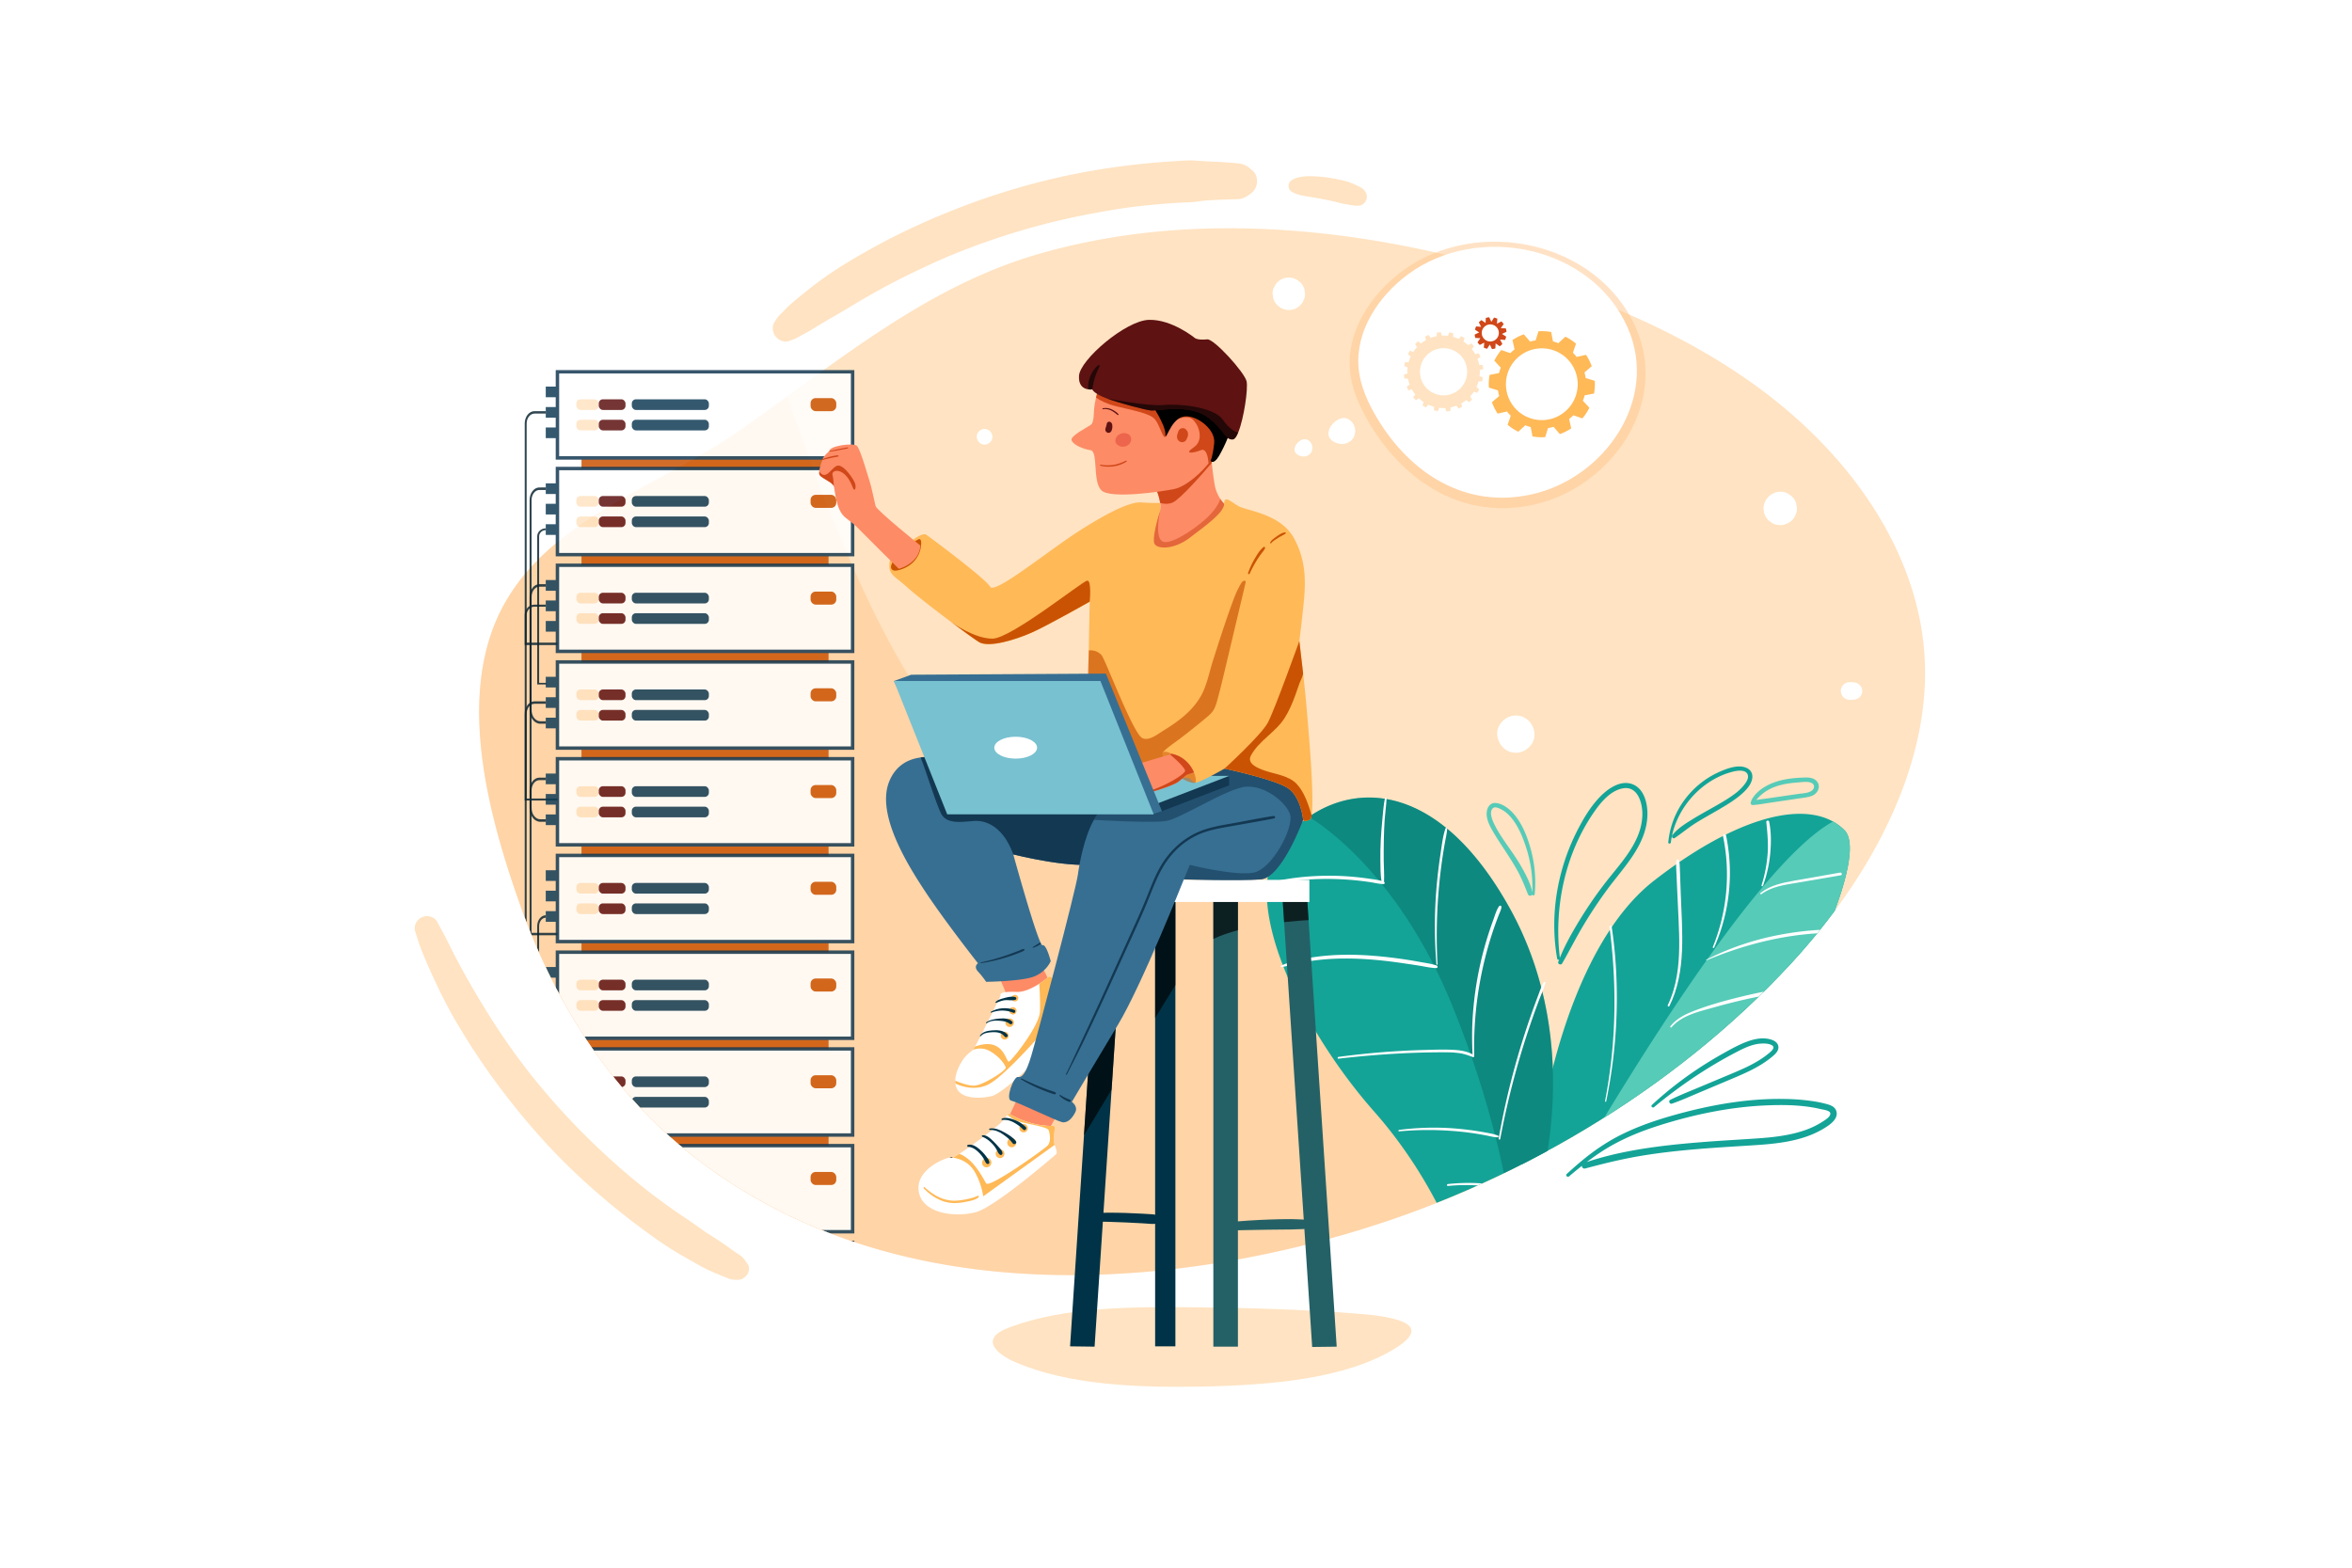 <svg xmlns="http://www.w3.org/2000/svg" xmlns:xlink="http://www.w3.org/1999/xlink" viewBox="0 0 4680 3120"><defs><style>.cls-1,.cls-16{fill:none;}.cls-2,.cls-8{fill:#fff;}.cls-3{fill:#ffe3c2;}.cls-4{fill:#ffc68d;opacity:0.5;}.cls-5{clip-path:url(#clip-path);}.cls-6{opacity:0.85;}.cls-28,.cls-29,.cls-7{fill:#ca5303;}.cls-8{stroke:#133852;stroke-width:6.83px;}.cls-16,.cls-8{stroke-miterlimit:10;}.cls-9{fill:#5e1212;}.cls-10{fill:#113c56;}.cls-11{fill:#0c2633;}.cls-12{fill:#13a497;}.cls-13{fill:#56cbb8;}.cls-14{fill:#035958;opacity:0.36;}.cls-15{fill:#fd8b66;}.cls-16{stroke:#000;stroke-width:0.85px;}.cls-17{fill:#ffb957;}.cls-18{fill:#003347;}.cls-19{fill:#246166;}.cls-20,.cls-28{opacity:0.67;}.cls-21{fill:#376f92;}.cls-22,.cls-23{fill:#133852;}.cls-23,.cls-25{opacity:0.55;}.cls-24{fill:#78c1d0;}.cls-25,.cls-26{fill:#d04719;}.cls-27{opacity:0.61;}.cls-29{opacity:0.51;}.cls-30{opacity:0.34;}.cls-31{fill:#ce1b1b;}</style><clipPath id="clip-path"><path class="cls-1" d="M1076.56,694.72c192.49-133,639.93,3.39,869.83-63.31,243-70.51,622.05-188.17,868.14-138q67.5,13.77,134,31.71c204.84,55,404.48,134.82,566.64,258.45s284.57,294.61,310.37,482.6c32.57,237.4-101.19,477.44-261.92,651.63-232.84,252.33-557.59,445.32-896.3,541.16-439.92,124.47-953,126.91-1318.35-182.92-146.28-124.07-248.91-292-312.79-471.57-62.13-174.64-127.92-411-40.84-587C1085.34,1035.56,919.62,803.15,1076.56,694.72Z"/></clipPath></defs><title>04</title><g id="_04" data-name="04"><rect id="_04-2" data-name="04" class="cls-2" width="4680" height="3120"/><path class="cls-3" d="M2384.26,2601.91c-127.78-1.41-263.3-1.61-372.7,38.78-13.4,4.95-26.91,10.95-32.88,19.8-12.58,18.65,13.82,38.37,40.7,50.09,105.35,45.91,243.26,51.4,372.58,48.93,138.12-2.64,287.74-15.84,384.45-76.17,82.58-51.51-12.8-64.18-79.52-69.23C2592.67,2606.21,2489.25,2603.06,2384.26,2601.91Z"/><path class="cls-3" d="M3563.66,1917.83c-155.21,168.21-351.26,310.05-565.08,414.32A2000.11,2000.11,0,0,1,2667.36,2459c-439.92,124.47-953,126.92-1318.35-182.92-146.28-124.07-248.92-292-312.79-471.57-62.13-174.63-127.92-411-40.84-587,90-181.91,313.52-248.3,470.46-356.73,33.77-23.32,67.08-47.34,100.29-71.44,156.12-113.32,310.13-228.62,499.7-283.63,243.06-70.51,502.61-62.43,748.7-12.23q67.48,13.79,134,31.72c204.85,55,404.49,134.82,566.65,258.44s284.57,294.63,310.37,482.61C3858.15,1503.6,3724.4,1743.66,3563.66,1917.83Z"/><path class="cls-4" d="M2998.58,2332.15A2000.11,2000.11,0,0,1,2667.36,2459c-439.92,124.47-953,126.92-1318.35-182.92-146.28-124.07-248.92-292-312.79-471.57-62.13-174.63-127.92-411-40.84-587,90-181.91,313.52-248.3,470.46-356.73,33.77-23.32,67.08-47.34,100.29-71.44,105.12,306.71,279.12,729.57,441.7,737.84,255.62,13,635.45,270.79,635.45,270.79Z"/><g class="cls-5"><g class="cls-6"><rect class="cls-7" x="1157.05" y="911.33" width="491.62" height="21.12"/><rect class="cls-8" x="1109.19" y="739.93" width="587.35" height="171.39"/><rect class="cls-3" x="1146.82" y="794.67" width="44.61" height="21.23" rx="8.22"/><rect class="cls-9" x="1191.43" y="794.67" width="53.2" height="21.23" rx="8.22"/><rect class="cls-10" x="1257.18" y="794.67" width="153.34" height="21.23" rx="8.22"/><rect class="cls-3" x="1146.82" y="835.36" width="44.61" height="21.23" rx="8.22"/><rect class="cls-9" x="1191.43" y="835.36" width="53.2" height="21.23" rx="8.22"/><rect class="cls-10" x="1257.18" y="835.36" width="153.34" height="21.23" rx="8.22"/><rect class="cls-7" x="1612.89" y="792.31" width="51.11" height="25.95" rx="10.05"/><rect class="cls-10" x="1085.95" y="769.42" width="23.23" height="21.23"/><rect class="cls-10" x="1085.95" y="810.12" width="23.23" height="21.23"/><rect class="cls-10" x="1085.95" y="850.81" width="23.23" height="21.23"/><path class="cls-11" d="M1109.19,1283.88h-65.11v-441c0-13.57,8.7-24.61,19.39-24.61H1086v4.85h-22.48c-8.59,0-15.57,8.86-15.57,19.76V1279h61.29Z"/></g><g class="cls-6"><rect class="cls-7" x="1157.05" y="1103.84" width="491.62" height="21.12"/><rect class="cls-8" x="1109.19" y="932.45" width="587.35" height="171.39"/><rect class="cls-3" x="1146.82" y="987.18" width="44.61" height="21.23" rx="8.22"/><rect class="cls-9" x="1191.43" y="987.18" width="53.2" height="21.23" rx="8.22"/><rect class="cls-10" x="1257.18" y="987.18" width="153.34" height="21.23" rx="8.22"/><rect class="cls-3" x="1146.82" y="1027.88" width="44.61" height="21.23" rx="8.22"/><rect class="cls-9" x="1191.43" y="1027.88" width="53.2" height="21.23" rx="8.22"/><rect class="cls-10" x="1257.18" y="1027.88" width="153.34" height="21.23" rx="8.22"/><rect class="cls-7" x="1612.89" y="984.82" width="51.11" height="25.95" rx="10.05"/><rect class="cls-10" x="1085.95" y="961.94" width="23.23" height="21.23"/><rect class="cls-10" x="1085.95" y="1002.63" width="23.23" height="21.23"/><rect class="cls-10" x="1085.95" y="1043.32" width="23.23" height="21.23"/><path class="cls-11" d="M1086,1440.37H1075c-11.68,0-21.19-12.34-21.19-27.5V995.28c0-13.87,8.69-25.15,19.39-25.15H1086v5h-12.72c-8.59,0-15.57,9.06-15.57,20.2v417.59c0,12.43,7.79,22.54,17.37,22.54H1086Z"/><path class="cls-11" d="M1072.76,1358.89v-291.5c0-6.79,5.92-12.31,13.19-12.31v-3.56c-9.38,0-17,7.12-17,15.87v294.79h18.66v-3.29Z"/></g><g class="cls-6"><rect class="cls-7" x="1157.05" y="1296.35" width="491.62" height="21.12"/><rect class="cls-8" x="1109.19" y="1124.96" width="587.35" height="171.39"/><rect class="cls-3" x="1146.82" y="1179.69" width="44.61" height="21.23" rx="8.22"/><rect class="cls-9" x="1191.43" y="1179.69" width="53.2" height="21.23" rx="8.22"/><rect class="cls-10" x="1257.18" y="1179.69" width="153.34" height="21.23" rx="8.22"/><rect class="cls-3" x="1146.82" y="1220.39" width="44.61" height="21.23" rx="8.22"/><rect class="cls-9" x="1191.43" y="1220.39" width="53.2" height="21.23" rx="8.22"/><rect class="cls-10" x="1257.18" y="1220.39" width="153.34" height="21.23" rx="8.22"/><rect class="cls-7" x="1612.89" y="1177.34" width="51.11" height="25.95" rx="10.05"/><rect class="cls-10" x="1085.95" y="1154.45" width="23.23" height="21.23"/><rect class="cls-10" x="1085.95" y="1195.14" width="23.23" height="21.23"/><rect class="cls-10" x="1085.95" y="1235.84" width="23.23" height="21.23"/><path class="cls-11" d="M1086,1635.52H1075c-11.68,0-21.19-12.41-21.19-27.66V1187.94c0-14,8.69-25.3,19.39-25.3H1086v5h-12.72c-8.59,0-15.57,9.11-15.57,20.31v419.92c0,12.5,7.79,22.67,17.37,22.67H1086Z"/><path class="cls-11" d="M1109.19,1593.24h-65.11v-369.3c0-11.36,8.7-20.61,19.39-20.61H1086v4.06h-22.48c-8.59,0-15.57,7.43-15.57,16.55v365.24h61.29Z"/></g><g class="cls-6"><rect class="cls-7" x="1157.05" y="1488.87" width="491.62" height="21.12"/><rect class="cls-8" x="1109.19" y="1317.47" width="587.35" height="171.39"/><rect class="cls-3" x="1146.82" y="1372.21" width="44.61" height="21.23" rx="8.22"/><rect class="cls-9" x="1191.43" y="1372.21" width="53.2" height="21.23" rx="8.22"/><rect class="cls-10" x="1257.18" y="1372.21" width="153.34" height="21.23" rx="8.22"/><rect class="cls-3" x="1146.82" y="1412.9" width="44.61" height="21.23" rx="8.22"/><rect class="cls-9" x="1191.43" y="1412.9" width="53.2" height="21.23" rx="8.22"/><rect class="cls-10" x="1257.18" y="1412.9" width="153.34" height="21.23" rx="8.22"/><rect class="cls-7" x="1612.89" y="1369.85" width="51.11" height="25.95" rx="10.05"/><rect class="cls-10" x="1085.95" y="1346.96" width="23.23" height="21.23"/><rect class="cls-10" x="1085.95" y="1387.66" width="23.23" height="21.23"/><rect class="cls-10" x="1085.95" y="1428.35" width="23.23" height="21.23"/><path class="cls-11" d="M1109.19,1861.42h-65.11v-441c0-13.57,8.7-24.62,19.39-24.62H1086v4.86h-22.48c-8.59,0-15.57,8.86-15.57,19.76v436.11h61.29Z"/></g><g class="cls-6"><rect class="cls-7" x="1157.05" y="1681.38" width="491.62" height="21.12"/><rect class="cls-8" x="1109.19" y="1509.99" width="587.35" height="171.39"/><rect class="cls-3" x="1146.82" y="1564.72" width="44.61" height="21.23" rx="8.22"/><rect class="cls-9" x="1191.43" y="1564.72" width="53.2" height="21.23" rx="8.22"/><rect class="cls-10" x="1257.18" y="1564.72" width="153.34" height="21.23" rx="8.22"/><rect class="cls-3" x="1146.82" y="1605.42" width="44.61" height="21.23" rx="8.22"/><rect class="cls-9" x="1191.43" y="1605.42" width="53.2" height="21.23" rx="8.22"/><rect class="cls-10" x="1257.18" y="1605.42" width="153.34" height="21.23" rx="8.22"/><rect class="cls-7" x="1612.89" y="1562.36" width="51.11" height="25.95" rx="10.05"/><rect class="cls-10" x="1085.95" y="1539.47" width="23.23" height="21.23"/><rect class="cls-10" x="1085.95" y="1580.17" width="23.23" height="21.23"/><rect class="cls-10" x="1085.95" y="1620.86" width="23.23" height="21.23"/><path class="cls-11" d="M1086,2019.68H1075c-11.68,0-21.19-12.38-21.19-27.6V1572.92c0-13.93,8.69-25.25,19.39-25.25H1086v5h-12.72c-8.59,0-15.57,9.1-15.57,20.28v419.16c0,12.47,7.79,22.62,17.37,22.62H1086Z"/></g><g class="cls-6"><rect class="cls-7" x="1157.05" y="1873.89" width="491.62" height="21.12"/><rect class="cls-8" x="1109.19" y="1702.5" width="587.35" height="171.39"/><rect class="cls-3" x="1146.82" y="1757.23" width="44.61" height="21.23" rx="8.22"/><rect class="cls-9" x="1191.43" y="1757.23" width="53.2" height="21.23" rx="8.22"/><rect class="cls-10" x="1257.18" y="1757.23" width="153.34" height="21.23" rx="8.22"/><rect class="cls-3" x="1146.82" y="1797.93" width="44.61" height="21.23" rx="8.22"/><rect class="cls-9" x="1191.43" y="1797.93" width="53.2" height="21.23" rx="8.22"/><rect class="cls-10" x="1257.18" y="1797.93" width="153.34" height="21.23" rx="8.22"/><rect class="cls-7" x="1612.89" y="1754.88" width="51.11" height="25.95" rx="10.05"/><rect class="cls-10" x="1085.95" y="1731.99" width="23.23" height="21.23"/><rect class="cls-10" x="1085.95" y="1772.68" width="23.23" height="21.23"/><rect class="cls-10" x="1085.95" y="1813.38" width="23.23" height="21.23"/><path class="cls-11" d="M1072.76,2244h-3.82V1843.16c0-11.91,7.63-21.59,17-21.59v4.85c-7.27,0-13.19,7.51-13.19,16.74Z"/></g><g class="cls-6"><rect class="cls-7" x="1157.05" y="2066.41" width="491.62" height="21.12"/><rect class="cls-8" x="1109.19" y="1895.01" width="587.35" height="171.39"/><rect class="cls-3" x="1146.82" y="1949.75" width="44.61" height="21.23" rx="8.22"/><rect class="cls-9" x="1191.43" y="1949.75" width="53.2" height="21.23" rx="8.22"/><rect class="cls-10" x="1257.18" y="1949.75" width="153.34" height="21.23" rx="8.22"/><rect class="cls-3" x="1146.82" y="1990.44" width="44.61" height="21.23" rx="8.22"/><rect class="cls-9" x="1191.43" y="1990.44" width="53.2" height="21.23" rx="8.22"/><rect class="cls-10" x="1257.18" y="1990.44" width="153.34" height="21.23" rx="8.22"/><rect class="cls-7" x="1612.89" y="1947.39" width="51.11" height="25.95" rx="10.05"/><rect class="cls-10" x="1085.95" y="1924.5" width="23.23" height="21.23"/><rect class="cls-10" x="1085.95" y="1965.2" width="23.23" height="21.23"/><rect class="cls-10" x="1085.95" y="2005.89" width="23.23" height="21.23"/><path class="cls-11" d="M1086,2403.24H1075c-11.68,0-21.19-12.35-21.19-27.52V1957.86c0-13.88,8.69-25.17,19.39-25.17H1086v5h-12.72c-8.59,0-15.57,9.07-15.57,20.21v417.86c0,12.44,7.79,22.56,17.37,22.56H1086Z"/><path class="cls-11" d="M1109.19,2439h-65.11V1998c0-13.57,8.7-24.62,19.39-24.62H1086v4.85h-22.48c-8.59,0-15.57,8.87-15.57,19.77v436.11h61.29Z"/><path class="cls-11" d="M1072.76,2436.54h-3.82V2035.67c0-11.9,7.63-21.59,17-21.59v4.85c-7.27,0-13.19,7.51-13.19,16.74Z"/></g><g class="cls-6"><rect class="cls-7" x="1157.05" y="2258.92" width="491.62" height="21.12"/><rect class="cls-8" x="1109.19" y="2087.53" width="587.35" height="171.39"/><rect class="cls-3" x="1146.82" y="2142.26" width="44.61" height="21.23" rx="8.22"/><rect class="cls-9" x="1191.43" y="2142.26" width="53.2" height="21.23" rx="8.22"/><rect class="cls-10" x="1257.18" y="2142.26" width="153.34" height="21.23" rx="8.22"/><rect class="cls-3" x="1146.82" y="2182.95" width="44.61" height="21.23" rx="8.22"/><rect class="cls-9" x="1191.43" y="2182.95" width="53.2" height="21.23" rx="8.22"/><rect class="cls-10" x="1257.18" y="2182.95" width="153.34" height="21.23" rx="8.22"/><rect class="cls-7" x="1612.89" y="2139.9" width="51.11" height="25.95" rx="10.05"/><rect class="cls-10" x="1085.95" y="2117.01" width="23.23" height="21.23"/><rect class="cls-10" x="1085.95" y="2157.71" width="23.23" height="21.23"/><rect class="cls-10" x="1085.95" y="2198.4" width="23.23" height="21.23"/><path class="cls-11" d="M1086,2595.83H1075c-11.68,0-21.19-12.35-21.19-27.52V2150.38c0-13.88,8.69-25.17,19.39-25.17H1086v5h-12.72c-8.59,0-15.57,9.06-15.57,20.21v417.93c0,12.44,7.79,22.56,17.37,22.56H1086Z"/><path class="cls-11" d="M1109.19,2631.48h-65.11v-441c0-13.57,8.7-24.61,19.39-24.61H1086v4.85h-22.48c-8.59,0-15.57,8.86-15.57,19.76v436.11h61.29Z"/><path class="cls-11" d="M1072.76,2629.05h-3.82V2228.18c0-11.9,7.63-21.59,17-21.59v4.86c-7.27,0-13.19,7.5-13.19,16.73Z"/></g><g class="cls-6"><rect class="cls-7" x="1157.05" y="2451.43" width="491.62" height="21.12"/><rect class="cls-8" x="1109.19" y="2280.04" width="587.35" height="171.39"/><rect class="cls-3" x="1146.82" y="2334.77" width="44.61" height="21.23" rx="8.22"/><rect class="cls-9" x="1191.43" y="2334.77" width="53.2" height="21.23" rx="8.22"/><rect class="cls-10" x="1257.18" y="2334.77" width="153.34" height="21.23" rx="8.22"/><rect class="cls-3" x="1146.82" y="2375.47" width="44.61" height="21.23" rx="8.22"/><rect class="cls-9" x="1191.43" y="2375.47" width="53.2" height="21.23" rx="8.22"/><rect class="cls-10" x="1257.18" y="2375.47" width="153.34" height="21.23" rx="8.22"/><rect class="cls-7" x="1612.89" y="2332.41" width="51.11" height="25.95" rx="10.05"/><rect class="cls-10" x="1085.95" y="2309.53" width="23.23" height="21.23"/><rect class="cls-10" x="1085.95" y="2350.22" width="23.23" height="21.23"/><rect class="cls-10" x="1085.95" y="2390.92" width="23.23" height="21.23"/></g><g class="cls-6"><rect class="cls-7" x="1157.05" y="2643.95" width="491.62" height="21.12"/><rect class="cls-8" x="1109.19" y="2472.55" width="587.35" height="171.39"/><rect class="cls-3" x="1146.82" y="2527.29" width="44.61" height="21.23" rx="8.22"/><rect class="cls-9" x="1191.43" y="2527.29" width="53.2" height="21.23" rx="8.22"/><rect class="cls-10" x="1257.18" y="2527.29" width="153.34" height="21.23" rx="8.22"/><rect class="cls-3" x="1146.82" y="2567.98" width="44.61" height="21.23" rx="8.22"/><rect class="cls-9" x="1191.43" y="2567.98" width="53.2" height="21.23" rx="8.22"/><rect class="cls-10" x="1257.18" y="2567.98" width="153.34" height="21.23" rx="8.22"/><rect class="cls-7" x="1612.89" y="2524.93" width="51.11" height="25.95" rx="10.05"/><rect class="cls-10" x="1085.95" y="2502.04" width="23.23" height="21.23"/><rect class="cls-10" x="1085.95" y="2542.73" width="23.23" height="21.23"/><rect class="cls-10" x="1085.95" y="2583.43" width="23.23" height="21.23"/></g><path class="cls-12" d="M3055,2396.49,3010,2437.15l-96.84,87.34s-43.13-158.61-179.47-313S2455.41,1790.7,2552.79,1673a253.72,253.72,0,0,1,51.44-47.34c105.37-72.52,266.3-58.09,399.32,180.9C3160.77,2089,3056.43,2389.53,3055,2396.49Z"/><path class="cls-12" d="M3401.47,2251.8c-80.86,80.86-259.28,200.33-339.83,196-13.7-.74-24.57-5.06-31.65-13.75-48.69-59.83,39-209.79,39-209.79s48.7-337,222.62-471.95c155.6-120.74,284.48-156.85,355.72-117.27a101.62,101.62,0,0,1,22.71,17.1C3734,1716.15,3496.08,2157.19,3401.47,2251.8Z"/><path class="cls-13" d="M3401.47,2251.8c-80.86,80.86-259.28,200.33-339.83,196,77.18-137.54,408.61-715.08,585.64-812.76a101.62,101.62,0,0,1,22.71,17.1C3734,1716.15,3496.08,2157.19,3401.47,2251.8Z"/><path class="cls-14" d="M3055,2396.49,3010,2437.15c-10.22-77.1-39.23-235.28-119.1-433-114.08-282.43-286.63-378.47-286.63-378.47,105.37-72.52,266.3-58.09,399.32,180.9C3160.77,2089,3056.43,2389.53,3055,2396.49Z"/><path class="cls-2" d="M2985.13,2266.83a1649.88,1649.88,0,0,1,65.07-242.94q6-17,12.33-33.79c4.19-11.1,9.37-22.22,12.52-33.66.57-2.09-2.48-3.46-3.54-1.49-4.84,9-8.15,19-11.74,28.52q-5.54,14.61-10.76,29.32-10.64,29.87-20.07,60.14-18.89,60.56-32.81,122.49-7.86,35.11-14.1,70.55c-.36,2,2.71,2.9,3.1.86Z"/><path class="cls-2" d="M2933.38,2099.5a727.8,727.8,0,0,1,32.32-231q4.92-15.91,10.58-31.58,2.67-7.39,5.51-14.73c2.09-5.37,4.85-10.82,5.78-16.52a2.61,2.61,0,0,0-4.74-2c-5.38,7.47-8,17.65-11.17,26.24q-5.13,13.88-9.66,28-9.2,28.62-15.9,58a681.53,681.53,0,0,0-16.18,116.1c-1.16,22.46-.85,45.05.17,67.5.1,2.11,3.34,2.13,3.29,0Z"/><path class="cls-2" d="M2860.36,1919a1065.65,1065.65,0,0,1,9.79-211.79q2.13-14.37,4.67-28.66c1.73-9.68,4-19.39,4.81-29.2.17-2.06-2.85-2.25-3.45-.46-5.58,16.59-7.49,35-10.09,52.21s-4.73,34.33-6.43,51.57a912.15,912.15,0,0,0-4.41,106.34q.55,30,2.91,60c.11,1.39,2.27,1.42,2.2,0Z"/><path class="cls-2" d="M2753.94,1754c.74-13.68-.52-27.57-.64-41.27s0-27.54.24-41.3c.25-13.42.75-26.85,1.69-40.25,1-14,3.1-28,3.83-42,.1-1.88-2.91-2.31-3.3-.45-2.77,13.23-3.7,27.09-5,40.53-1.36,14-2.5,28.12-3.26,42.21-.75,13.75-1,27.53-.81,41.3s0,28.22,2.3,41.94c.49,2.93,4.8,2,5-.67Z"/><path class="cls-2" d="M2524.46,1760.56c37.91-7,76.32-11.3,114.89-11.35,19.05,0,38.14.88,57.1,2.71,9.84.94,19.63,2.2,29.4,3.63,8.91,1.29,18.12,3.81,27.13,3.88,2.83,0,2.93-3.65.63-4.59-9.14-3.74-20.09-4.69-29.8-6.12q-13.64-2-27.36-3.35a533.33,533.33,0,0,0-58-2.46c-38.67.47-77.35,4.8-114.89,14.2-2.26.57-1.28,3.86.95,3.45Z"/><path class="cls-2" d="M2550.6,1924.78c19.71-4.24,39-9.45,59-12.44a454.3,454.3,0,0,1,60-4.63c40.68-.64,81.22,3.26,121.42,9.17,11,1.62,22.07,3.21,33.08,5s22.48,4.49,33.76,4.82c3.09.09,3.4-4.23.7-5.17-9.79-3.41-20.46-4.78-30.63-6.61s-20.07-3.61-30.16-5.14q-30.35-4.62-61-7.25c-40.57-3.42-81.41-3.58-121.76,2.27-22.14,3.2-45.24,7.71-65.72,16.94-1.81.82-.47,3.46,1.3,3.07Z"/><path class="cls-2" d="M2663.27,2107c71-8.15,142.86-13.08,214.35-12.66a182.76,182.76,0,0,1,27,1.74c9.08,1.42,17.59,4.34,26.09,7.75,2.39,1,3.69-2.73,1.69-4-12.87-8.26-29.35-10-44.3-10.62-17.3-.71-34.72-.09-52,.37q-55.47,1.46-110.73,6.68-31.08,3-62,7.17c-2.23.29-2.3,3.84,0,3.58Z"/><path class="cls-2" d="M2784,2251.65a628.17,628.17,0,0,1,98.53-1.36q25,1.55,49.78,5.19,12.32,1.84,24.54,4.21c7.72,1.49,15.35,3.63,23.23,3.88,1.65.06,2.5-2.54.88-3.27-7.19-3.23-14.93-4.45-22.64-5.92q-12.24-2.33-24.57-4.13-24.53-3.59-49.3-5.12a544.88,544.88,0,0,0-100.45,3.6c-1.82.23-1.89,3.1,0,2.92Z"/><path class="cls-2" d="M2881,2360.29a376.17,376.17,0,0,1,62.52-.83q15.77,1.13,31.4,3.56c5.31.83,10.6,1.79,15.88,2.82,4.77.93,9.71,2.38,14.57,2.53,1.83.06,2.76-2.79,1-3.61-9-4.12-20.4-5.06-30.11-6.51q-15.33-2.3-30.82-3.27a377.71,377.71,0,0,0-64.42,1.51c-2.4.26-2.45,4,0,3.8Z"/><path class="cls-2" d="M3132.22,2187.13a0,0,0,1,0,0-.09s0,.09,0,.09Z"/><path class="cls-2" d="M3196,2191.93a1014.4,1014.4,0,0,0,19-271.93c-1.7-25.56-4.38-51-8.2-76.36-.36-2.41-4.63-1.87-4.3.59,11.69,89.34,13.58,179.74,3.18,269.31q-4.55,39.11-11.95,77.78c-.28,1.45,1.93,2.07,2.23.61Z"/><path class="cls-2" d="M3321.71,2002.34c34.15-68.53,25.21-149.5,22.65-223.44q-.6-17.19-1.22-34.39l-.64-17.69c-.2-5.35-.07-10.88-2.48-15.75-.85-1.7-3.07-1-3.65.47-1.68,4.26-1.37,8.81-1.17,13.31l.71,15.73q.68,15.23,1.39,30.46c.93,20,1.9,39.94,2.79,59.9,1.63,36.75,2.73,73.94-3.37,110.36-3.43,20.46-9.2,40.46-18.18,59.19-1,2.11,2.11,4,3.17,1.85Z"/><path class="cls-2" d="M3410.83,1886a368.34,368.34,0,0,0,30.43-173.66,382,382,0,0,0-6.74-49.72c-.81-4-6.91-2.29-6.08,1.68,15.52,73.57,7.87,151-20.31,220.56-.62,1.54,2,2.67,2.7,1.14Z"/><path class="cls-2" d="M3508,1762.81a258.24,258.24,0,0,0,14.28-63c2-21.18,2.33-43.75-2.12-64.65-.65-3.07-5.88-2.45-5.56.75,2.14,21.12,4.2,41.71,2.65,63a273.26,273.26,0,0,1-12.17,63.08c-.6,1.88,2.27,2.62,2.92.81Z"/><path class="cls-2" d="M3190.14,2236.57c23.3-27.54,61.82-36.63,94.74-47.1,40.48-12.88,81.21-25.25,122.84-33.89,23.81-4.95,47.67-7.79,71.79-10.66,4.35-.52,4.62-7.21,0-7-21.51.9-43.23,4.8-64.29,9-21.58,4.34-42.93,9.75-64.09,15.78s-42.28,12.7-63.27,19.53c-18.15,5.91-36.65,11.35-54.19,18.93-17.86,7.72-34,17.91-46,33.46-1.1,1.42,1.34,3.31,2.51,1.93Z"/><path class="cls-2" d="M3326.08,2044.51c20.41-24,55.16-31.41,84.14-39.56,33.9-9.54,68.09-17.81,102.75-24.1q14.64-2.67,29.36-4.9,7.59-1.15,15.21-2.2c5-.68,10.35-.79,15.08-2.56a3.69,3.69,0,0,0-1-7.2c-8.55-.87-18.29,2-26.74,3.34q-13.26,2.13-26.45,4.62-26.86,5.05-53.43,11.55c-34.23,8.35-68.85,17.81-101.48,31.25-15.06,6.21-29.36,14.68-39.66,27.57-1.22,1.53.89,3.74,2.2,2.19Z"/><path class="cls-2" d="M3395.75,1911.2c60.58-25.4,124.21-43.52,189.56-51q13.72-1.56,27.51-2.51,6.88-.46,13.79-.78c4.54-.21,9.21.09,13.49-1.62a2.29,2.29,0,0,0,0-4.38c-7.13-2.42-16.22-.58-23.6-.09q-12.87.86-25.69,2.24-24.24,2.64-48.22,7.12a554.27,554.27,0,0,0-96.52,27.17,531.29,531.29,0,0,0-50.81,22.63c-.63.33-.18,1.45.49,1.17Z"/><path class="cls-2" d="M3504.74,1779.55c20.18-15,46.46-18.62,70.64-22.61,29.2-4.83,58.35-10,87.51-15,3.48-.61,2-5.91-1.46-5.31-30.13,5.25-60.28,10.41-90.37,15.89-24.22,4.42-48.32,9.16-68.16,24.69-1.33,1,.46,3.41,1.84,2.38Z"/><path class="cls-12" d="M3103.92,1907.51c-12.38-101.14,9.89-207.71,68.33-292,13.46-19.41,32.76-42.51,57.49-46.62,28.58-4.76,38.21,28.23,38.23,50.59.05,55.31-43,97.47-74.43,138.35a821.41,821.41,0,0,0-51.21,74.7c-15.86,26.17-30.95,53-41.64,81.7-1.67,4.51,5.33,7.26,7.66,3.23,14.44-25.1,27.44-51,42.32-75.86s30.93-49.05,48.16-72.34c32.46-43.88,76.29-86.75,79.1-144.65,1.12-23-5.39-54.69-29.69-63.9s-50.08,9.77-65.93,26.5c-18.36,19.38-32.44,43.34-44.44,67a422.32,422.32,0,0,0-29.46,75.39c-16.47,58.06-20.43,119.07-9.89,178.55.53,3,5.78,2.36,5.4-.73Z"/><path class="cls-12" d="M3324.64,1676.51c6.45-52,40.35-100.06,85.8-125.64A154,154,0,0,1,3447,1536c8.54-2.23,26.68-5.54,30.62,5.81,2.68,7.69-3.87,16.38-8.49,22a99.5,99.5,0,0,1-16.52,15.51c-12.28,9.34-25.75,17.16-39.13,24.81-15,8.58-30.24,16.79-45,25.88-14.28,8.84-30.23,18.5-40.64,31.94-2.34,3,.65,8.39,4.49,5.82,14.24-9.5,27.25-20.62,41.82-29.74s29.83-17.5,44.77-26.2c14.36-8.37,28.77-17,41.74-27.44,11.32-9.13,26.75-23.77,26.15-39.66-.52-13.67-13.68-19.34-25.67-19.35-13.57,0-27.38,5.3-39.65,10.66a173.63,173.63,0,0,0-67,52.44,167,167,0,0,0-34.93,88c-.29,3.31,4.7,3.19,5.1,0Z"/><path class="cls-13" d="M3492.53,1592.44l-1.2,0V1596c9.42-12.19,20.63-21.57,34.8-27.8,15.89-7,33.47-9.65,50.66-10.9,8.1-.59,18.35-2.49,26.18.23,9.47,3.29,8.13,13,.21,17.3-7.38,4-17.34,4.12-25.48,5.31l-27.52,4-31.45,4.6c-10.74,1.56-21.76,2.59-32.31,5.21-4.52,1.12-3.65,8.45,1.12,8.22,11.25-.55,22.52-2.83,33.66-4.48l33.4-4.94,34.38-5.09c8.7-1.29,18.29-2.64,24.63-9.41,5.53-5.91,7.45-14.65,2.76-21.64-5.28-7.86-15.16-9.41-23.91-9.19-20.66.52-42.23,2.45-61.77,9.57-17.81,6.48-36.59,18-45.54,35.38a3.66,3.66,0,0,0,.56,4.33c2.27,2,4.68,2.79,7.64,1.8,3.11-1,2.84-6.59-.82-6.11Z"/><path class="cls-13" d="M3053.71,1779.78a250,250,0,0,0-7.61-89c-7.13-26.08-18-54.21-36.95-74.14-8.33-8.77-19.85-17-32.18-18.48-11.72-1.41-18,8.64-18.73,19.07-1,13.54,6.48,27.41,13.08,38.72,7.38,12.64,15.54,24.82,23.55,37.06,8.86,13.56,17.66,27.18,25.43,41.41,7.95,14.56,13.74,29.73,19.92,45.08,2.23,5.55,10,3.51,9-2.48-2.17-12.67-7.6-24.63-13.3-36.07a351.15,351.15,0,0,0-19.63-33.74c-14.3-22.1-31.48-43.24-43-67-3.79-7.83-10.67-23.53-3.06-31.45,4-4.13,11.52-.58,15.86,1.48a55.94,55.94,0,0,1,14.75,10.44c18.13,17.49,28.61,43.57,36.16,67.09a256.22,256.22,0,0,1,11.89,92c-.16,3.11,4.51,3,4.79,0Z"/></g><path class="cls-4" d="M2725.47,843.52c-19.57-32.61-35.83-68.2-39.3-106.07-7.13-77.68,41.5-151.68,104.18-198.13,148.12-109.76,388.77-60.48,464.84,113.41,66.38,151.73-49.71,316.66-201.83,351.26C2912.56,1036,2795.44,960.1,2725.47,843.52Z"/><polygon class="cls-15" points="2028.75 2177.41 2000.93 2236.03 2078.18 2264.09 2121.32 2186.15 2028.75 2177.41"/><path class="cls-2" d="M2101.71,2296.77c-2.7,2.62-120.21,104.42-159.38,115.45s-107.82,4.37-114.32-41.84c-6-42.33,51.13-66,63.77-66.88a3.32,3.32,0,0,1,2.28.33,1.19,1.19,0,0,0,1,.07c2.17-.43,7.22-3.29,13.94-7.61,25.81-16.62,76.25-55,83.06-62.4,5.06-5.52,9.55-11.52,12.78-14.9,2.51-2.63,4.27-3.67,4.93-1.64,0,0,36.18,23,81.25,23.48,0,0,9.2-2.62,7.75,5.79s-3.15,23.9-.28,31.92S2104.39,2294.14,2101.71,2296.77Z"/><path class="cls-16" d="M1894.06,2303.83l-2.28-.33A3.32,3.32,0,0,1,1894.06,2303.83Z"/><path class="cls-17" d="M2098.52,2278.54l-142,102.38s-4.47-31.1-20.15-53.48c-13.84-19.77-36.21-23-41.24-23.54,2.17-.43,7.22-3.29,13.94-7.61,30.88,11.92,47.83,51.63,53.55,59,7,9,116.19-68.56,122.49-76s4.29-22.57,1.4-30.15-57.14-14-67.7-20.39a105.82,105.82,0,0,1-13.9-9.73c2.51-2.63,4.27-3.67,4.93-1.64,0,0,36.18,23,81.25,23.48,0,0,9.2-2.62,7.75,5.79S2095.65,2270.52,2098.52,2278.54Z"/><path class="cls-17" d="M1837.86,2364.79c10.24,10.79,22.42,19.67,36.4,24.94a70.8,70.8,0,0,0,22.13,4.58c8.75.35,17.49-.89,26-2.57,4.44-.87,8.9-1.79,13.24-3.1s8.77-2.86,11.79-6.25c.93-1,0-3.11-1.49-2.56-3.46,1.24-6.78,2.83-10.31,3.9s-7.45,1.87-11.2,2.67a124,124,0,0,1-24.71,3.22c-14.54.13-28.41-4.48-40.7-12.1a121.91,121.91,0,0,1-19.16-14.77,1.44,1.44,0,0,0-2,2Z"/><path class="cls-17" d="M1966,2304.83c-.48-.08-2-.34-2.48-.34l-2.42.33-2.18.92a13.86,13.86,0,0,0-1.91,1.5l-1.43,1.84c0,.05,0,.09-.07.14a12.57,12.57,0,0,0-.54,1.26,4.54,4.54,0,0,0-.62,2.3,7.75,7.75,0,0,0-.17,1.27,3.64,3.64,0,0,0,.16,1.26,4.49,4.49,0,0,0,.62,2.28l.51,1.21-.89-2.11c0,.1.08.21.11.31l-.3-2.23v.09l.29,2.2a6.31,6.31,0,0,0,1.49,2.82,4.09,4.09,0,0,0,1.49,1.49,6.21,6.21,0,0,0,2.82,1.49,8.79,8.79,0,0,0,3.85.13,7.11,7.11,0,0,0,3.53-1.15,9.86,9.86,0,0,0,3.4-3.48l-1.42,1.84c.58-.74.37.24,1.55-2a10.59,10.59,0,0,0,1.25-4.66l-.33-2.41a6.79,6.79,0,0,0-1.62-3.08,4.49,4.49,0,0,0-1.62-1.62,6.79,6.79,0,0,0-3.08-1.62Z"/><path class="cls-17" d="M1989.88,2304.84a6.63,6.63,0,0,0,3.35-.75,7.83,7.83,0,0,0,4.6-4.6,6.61,6.61,0,0,0,.75-3.34l-.32-2.31A8.57,8.57,0,0,0,1996,2290l-1.76-1.36a8.65,8.65,0,0,0-4.39-1.18,8.38,8.38,0,0,0-7.94,5.34,6.63,6.63,0,0,0-.75,3.35l.31,2.31a8.7,8.7,0,0,0,2.24,3.83l1.76,1.36a8.65,8.65,0,0,0,4.38,1.19Z"/><path class="cls-17" d="M2013.18,2283.31a9.22,9.22,0,0,0,9-9l-.32-2.39a8.94,8.94,0,0,0-2.31-3.95l-1.81-1.41a8.9,8.9,0,0,0-4.53-1.22,6.74,6.74,0,0,0-3.46.77,8.15,8.15,0,0,0-4.74,4.74,6.74,6.74,0,0,0-.77,3.46l.32,2.38a9,9,0,0,0,2.31,4l1.81,1.4a9,9,0,0,0,4.53,1.23Z"/><path class="cls-17" d="M2028.78,2243.17a7.7,7.7,0,0,0-.32,2.47l.28,2.12a6.07,6.07,0,0,0,1.43,2.71,4,4,0,0,0,1.43,1.43,6,6,0,0,0,2.71,1.42l.17.06-2-.83.1,0,2,.84a6.29,6.29,0,0,0,3.33.15,8.23,8.23,0,0,0,4-1.64,6.29,6.29,0,0,0,2.15-2.34l.84-2,.3-2.22a6.17,6.17,0,0,0-.72-3.22,8.24,8.24,0,0,0-2.57-3.34,6.38,6.38,0,0,0-2.84-1.49l-2.22-.3-2.22.3-2,.84a9.27,9.27,0,0,0-3.84,5Z"/><path class="cls-18" d="M1994.11,2229c9-.85,15.94.94,23.81,5.3a74.88,74.88,0,0,1,18.08,13.75c3.16,3.27,8.18-1.75,5-5a61,61,0,0,0-21.79-13.95c-7.56-2.83-17.57-6.16-25.46-2.85-1.29.55-1.36,2.91.37,2.74Z"/><path class="cls-18" d="M1969.58,2248.8c9.6-.34,18.62,3.35,26.34,8.86,6.6,4.71,14.6,10.81,19,17.62,2.71,4.15,9.47.1,6.61-3.86-5.84-8.1-14.75-13-23.24-17.89-8.9-5.13-18.32-9-28.76-7.6-1.77.23-1.9,2.94,0,2.87Z"/><path class="cls-18" d="M1954.76,2262.51c8.44,3.17,15.1,8.82,21.12,15.45a54.74,54.74,0,0,1,7.58,10.87c1.84,3.39,3.18,7.3,6.54,9.38a3.1,3.1,0,0,0,4.62-2.65c.1-4.63-3.86-8.82-6.82-12.12-3.46-3.87-6.93-7.8-10.64-11.43-5.67-5.54-13.74-13.74-22.4-12.46-1.66.25-1.24,2.5,0,3Z"/><path class="cls-18" d="M1926.42,2282.4c9.47.5,17,6.74,23.25,13.43a61.91,61.91,0,0,1,7.28,9.53c2.08,3.36,3.37,7.5,6.16,10.31,1.78,1.8,5.84.61,5.47-2.27-.61-4.82-3.95-8.9-6.85-12.69a85.84,85.84,0,0,0-10.24-11.23c-6.71-6.12-15.93-13.38-25.58-10.84-2.15.57-1.6,3.65.51,3.76Z"/><path class="cls-15" d="M1986.18,1940.12s24.42,51.1,21.65,64.43,85.66-36.63,86.11-38.32-26.67-56.66-31.67-57.77S1986.18,1940.12,1986.18,1940.12Z"/><path class="cls-2" d="M2084.51,2043.23c-6,27.55-12.43,52.43-16.13,58-8.88,13.33-74.43,75-94.42,80s-56.67,7.21-68.89-12.79a29.86,29.86,0,0,1-4.1-12,37.46,37.46,0,0,1-.29-5.62c.28-17.07,10.66-35.46,17.17-44,8.88-11.65,11.66-11.1,17.76-17.2h0a42.25,42.25,0,0,0,4.23-6.55c13.62-23.82,51.33-101.77,51.33-101.77s-7.79-8.88,32.21-7.21c14.18.59,31.22-7.72,44.44-16.19a165.12,165.12,0,0,0,16.69-12.16c9.58-8.05,11.35,9.64,13.32,12C2100.34,1960.57,2092.9,2004.53,2084.51,2043.23Z"/><path class="cls-17" d="M2084.51,2043.23c-24.56,28.4-90.66,102.8-119.87,116-25.63,11.57-51,3.11-63.67-2.83a37.46,37.46,0,0,1-.29-5.62c10.29,4.34,26.6,10.29,37.92,9.84,17.75-.7,64.09-30.49,62.62-36.18s-12.17-21.23-30.61-32a39.32,39.32,0,0,0-35-2.87,42.25,42.25,0,0,0,4.23-6.55c58.81-21.59,61.34,32.92,68,29.6,7-3.48,60.9-72,61.59-100.2.49-19.72-.56-42.69-1.59-54.57a165.12,165.12,0,0,0,16.69-12.16c9.58-8.05,11.35,9.64,13.32,12C2100.34,1960.57,2092.9,2004.53,2084.51,2043.23Z"/><path class="cls-17" d="M1999.13,2069a5.87,5.87,0,0,0,3-.68,5.81,5.81,0,0,0,2.51-1.61,6,6,0,0,0,1.62-2.51,5.89,5.89,0,0,0,.67-3l-.28-2.08a7.75,7.75,0,0,0-2-3.44l-1.58-1.22a7.7,7.7,0,0,0-3.94-1.07,8.62,8.62,0,0,0-5.52,2.29,5.75,5.75,0,0,0-1.61,2.51,5.87,5.87,0,0,0-.68,3l.28,2.07a7.78,7.78,0,0,0,2,3.45l1.58,1.22a7.8,7.8,0,0,0,3.94,1.07Z"/><path class="cls-17" d="M2009,2043.86a6.4,6.4,0,0,0,3.26-.73,8.71,8.71,0,0,0,5.19-7.72l-.3-2.25a8.45,8.45,0,0,0-2.17-3.72l-1.71-1.33A8.52,8.52,0,0,0,2009,2027a6.39,6.39,0,0,0-3.25.73,6.29,6.29,0,0,0-2.72,1.75,9.27,9.27,0,0,0-2.47,6l.3,2.24a8.33,8.33,0,0,0,2.17,3.73l1.71,1.32a8.42,8.42,0,0,0,4.26,1.16Z"/><path class="cls-17" d="M2015.56,2019a5.51,5.51,0,0,0,2.8-.62,5.58,5.58,0,0,0,2.33-1.5,8.15,8.15,0,0,0,2.13-5.13l-.26-1.93a7.26,7.26,0,0,0-1.87-3.2l-1.47-1.14a7.33,7.33,0,0,0-3.66-1,5.36,5.36,0,0,0-2.79.63,5.42,5.42,0,0,0-2.34,1.5,5.33,5.33,0,0,0-1.5,2.33,5.51,5.51,0,0,0-.62,2.8l.26,1.93a7.26,7.26,0,0,0,1.86,3.2l1.47,1.13a7.13,7.13,0,0,0,3.66,1Z"/><path class="cls-17" d="M2019.6,1993.09a7.35,7.35,0,0,0,4.68-1.94,4.93,4.93,0,0,0,1.37-2.13,5,5,0,0,0,.57-2.54l-.24-1.76a6.54,6.54,0,0,0-1.7-2.92l-1.34-1a6.54,6.54,0,0,0-3.34-.9,7.35,7.35,0,0,0-4.68,1.94,7.35,7.35,0,0,0-1.94,4.68l.24,1.75a6.49,6.49,0,0,0,1.7,2.92l1.34,1a6.54,6.54,0,0,0,3.34.9Z"/><path class="cls-18" d="M1982.18,1995.84c6.08-2.21,11.35-4.74,17.91-5.28s14.06,1.19,20.19-.81a2.79,2.79,0,0,0,0-5.34c-6.55-2-15.89.19-22.38,2-5.84,1.59-12.35,3.28-16.77,7.66-.73.72,0,2.17,1,1.8Z"/><path class="cls-18" d="M1972.19,2015.33c14.74-5.45,29.59-5.72,44.27.3,3.6,1.47,5.4-4.6,1.63-5.92-15-5.27-32.73-4.15-46.58,4-.83.48-.28,2,.68,1.6Z"/><path class="cls-18" d="M1963.22,2036.35c7.23-4.82,15.21-5.66,23.66-5,7.89.58,15.79,1.1,22.19,6.24,3.26,2.62,7.86-1.66,4.7-4.71-6.7-6.48-16.59-6.42-25.29-5.68-9,.78-18.69,2.24-26.19,7.6-.94.68-.07,2.25.93,1.59Z"/><path class="cls-18" d="M1951.27,2062.2c5.77-6.58,14.86-7.54,23.09-7.95,9.14-.46,18.61.68,24.52,8.57,2.93,3.91,8.57-.36,5.35-4.13-7.3-8.57-19.46-8.9-29.87-8.06-9.15.73-18.93,2.46-24.47,10.5-.56.82.73,1.82,1.38,1.07Z"/><rect class="cls-19" x="2414.32" y="1773.12" width="48.9" height="907"/><rect class="cls-18" x="2298.47" y="1773.12" width="40.33" height="906.37"/><polygon class="cls-19" points="2659.74 2680.12 2610.94 2680.74 2555.08 1835.22 2551.15 1775.72 2599.95 1772.5 2603.8 1831.15 2659.74 2680.12"/><polygon class="cls-18" points="2237.82 1775.73 2211.84 2168.69 2178.02 2680.12 2129.22 2679.49 2156.91 2259.59 2189.02 1772.5 2237.82 1775.73"/><path class="cls-20" d="M2189,1772.5l48.79,3.23-26,393c-21.11,34.89-40.34,66.74-54.93,90.9Z"/><path class="cls-20" d="M2298.47,1773.12h40.33v187.27c-12,19.44-25.77,41.81-40.33,65.63Z"/><path class="cls-20" d="M2414.32,1773.12h48.9v78.25c-17.69,4.66-34.49,10.36-48.9,17.3Z"/><path class="cls-20" d="M2603.81,1831.15c-12.69.74-29.66,2-48.73,4.07l-3.93-59.5,48.8-3.22Z"/><rect class="cls-2" x="2187.36" y="1751.12" width="418.08" height="44.01"/><path class="cls-18" d="M2171,2430.88c22.94.33,45.88,1.1,68.8,2q16.71.66,33.39,1.71c5.88.36,11.77.79,17.65,1.2,6.47.44,11.64.17,15.8-5.41,1.48-2,1.06-5,0-7-3-5.82-9-6.34-14.82-6.78s-11.77-.75-17.65-1.08q-17.17-.95-34.37-1.52c-22.94-.75-45.85-.59-68.8.09-10.76.32-10.82,16.61,0,16.76Z"/><path class="cls-19" d="M2442,2448.94c27.95-.5,55.9-1.35,83.85-1.63q20.73-.21,41.47-.41c6.91-.06,13.82-.41,20.73-.63,7.3-.23,14.44-.23,20.6-4.71,3.63-2.65,3.49-7,0-9.65-6.07-4.64-13.29-4.73-20.6-5-6.57-.28-13.16-.62-19.74-.63q-21.26,0-42.46.8c-28,1.07-56,2.69-83.85,5.7-10.1,1.09-10.65,16.37,0,16.19Z"/><path class="cls-21" d="M2311.76,1560.25c-7.51,50.5-81.53,142.37-121.27,156.46-45.91,16.27-174.25-16.28-174.25-16.28v0l0,.1c1.51,5.49,50.61,183.16,58.22,180.63s16.27,31.69,16.27,31.69-7.71,19.7-31.7,30-96.8,11.13-96.8,11.13a191,191,0,0,0-16.27-20.55c-9.43-10.28,0-16.28,0-16.28s-63.4-80.52-102.81-139.63S1743,1619.05,1769.56,1554.8c7.13-17.22,17.51-28.47,28.89-35.72,31.08-19.79,69.59-9.69,69.59-9.69s23-.51,58.63-.79C2061.17,1521.66,2254,1542.62,2311.76,1560.25Z"/><path class="cls-22" d="M2311.76,1560.25c-7.51,50.5-81.53,142.37-121.27,156.46-45.91,16.27-174.25-16.28-174.25-16.28-24-66.82-67.54-66.24-70.09-66.5-16.28-1.72-56.78,10.56-71.7-11.47-9.11-13.44-32.48-90.63-42.61-114.88,16.32-3.41,36.2,1.81,36.2,1.81s23-.51,58.63-.79C2061.17,1521.66,2254,1542.62,2311.76,1560.25Z"/><path class="cls-21" d="M2593,1631.43s-42.24,115.25-84.21,118.69-153.16,0-153.16,0-84.14,211.58-131.25,289.54S2132.75,2193,2132.75,2193s12.85,8.56,6.85,20.55-15.42,22.28-26.56,19.71S2024,2193,2012,2190.44s5.14-48.84,13.7-47.12,16.28-8.57,26.56-42.84,88.24-328.09,92.52-359.79c2.91-21.55,12.17-73.63,31.8-109,9.24-16.66,20.77-29.63,35-34,44.54-13.71,219.3-89.1,260.41-88.23S2614.72,1535,2593,1631.43Z"/><path class="cls-23" d="M2593,1631.43s-42.24,115.25-84.21,118.69-153.16,0-153.16,0l11.77-28.86S2454,1743,2492.9,1737s82.32-92,74.09-116.31-49.39-57.31-86.8-55.06-130.22,63.6-159.83,68.29-143.82-2.26-143.82-2.26v0c9.24-16.66,20.77-29.63,35-34,44.54-13.71,219.3-89.1,260.41-88.23S2614.72,1535,2593,1631.43Z"/><path class="cls-24" d="M2445.73,1544.18H2304s-45.26,26.89-45.56,46.1,23.35,24.46,32.52,23.76,150.47-58.64,150.47-58.64Z"/><polygon class="cls-22" points="2295.63 1620.69 2445.73 1562.97 2445.73 1544.18 2289.13 1604.44 2295.63 1620.69"/><path class="cls-15" d="M2450.68,1014.79s-8.91,37.32-35.33,63.08c-17.23,16.79-50.19,27.14-77.9,31.74-14.79,2.47-28.1,3.29-36.72,2.61-7-.56-12.53-2.5-16.66-5.45-10.55-7.51-11.79-21.5-3.49-35.5,9.68-16.32,24-37.5,27.61-55.4a37.32,37.32,0,0,0,.8-10c-.11-1.63-.29-3.27-.51-4.88-2.45-17.68-11.05-33.77-11.05-33.77l111-76s.8,12.36,2.71,30.07c1.29,12.21,3.12,27,5.54,41.93a74.71,74.71,0,0,0,23.83,44A57.24,57.24,0,0,0,2450.68,1014.79Z"/><path class="cls-25" d="M2440.49,1007.27c-4.47,10.37-10.9,23.66-15.54,38.2-7.63,23.88-50,49.48-87.5,64.14a244.7,244.7,0,0,1-23.22,7.84c-23.66,6.59-28.67,1.44-30.16-10.68-1.08-8.78-.31-21.22-3.49-35.5-7-31.66,23.42-52.68,27.61-55.4l.48-.31s-12.5,54.36,5.14,62.32,75.36-32.83,95.56-55.14c12-13.3,16.87-23.61,18.8-29.77A74.39,74.39,0,0,0,2440.49,1007.27Z"/><path class="cls-26" d="M2411.12,921.33c-16.48,19.32-62.92,72.72-78.13,78.93-8.77,3.58-17.61,2.68-24.51.73-2.45-17.68-11.05-33.77-11.05-33.77l111-76S2409.21,903.62,2411.12,921.33Z"/><path class="cls-15" d="M2420.59,898.44c-17.17,33.34-58.35,69.13-82.87,74.53s-128,20.59-146.11,2.94S2185.72,898.44,2170,896s-34.31-10.79-37.74-19.61,30.88-25.5,38.24-30.89,4.9-23.53,7.85-41.68c.59-3.67,1.49-8,2.54-12.5,4.14-17.78,10.69-39,10.69-39s7.77.13,20.53.45c56.66,1.45,211.69,6.72,221.69,21.12C2446.08,791.55,2437.75,865.1,2420.59,898.44Z"/><path class="cls-26" d="M2319.84,868.27c-5.23,9-11.54-22.58-22.41-34.45s-43.73-17-78.43-25.8c-17.5-4.41-30-11.13-38.08-16.71,4.14-17.78,10.69-39,10.69-39s7.77.13,20.53.45c44.68,8.76,95.71,24.28,101.89,28.66C2324.89,789.15,2325.07,859.23,2319.84,868.27Z"/><path class="cls-26" d="M2333,838.41s26.2-14.14,38.91-4.59,25.27,41.59,3.47,56.45.33,11.23,14.2,5.61,15.13,26.45,15.13,26.45,20.7-20.13,24.42-45.91S2405.1,807.7,2381,808,2333,838.41,2333,838.41Z"/><path d="M2289.83,803.4c1.66.33,29.07,42,29.07,60.45s8.92-26.1,33-34S2419.27,852.49,2416,882s-7.28,35.16-7.28,35.16,5.63,9.1,16.86-9.73S2453.33,850,2454,836.1s-38-65.73-82.08-65.73S2289.83,803.4,2289.83,803.4Z"/><path class="cls-9" d="M2463.66,861c-3.26,7.82-6.74,12.92-10.22,13.47C2437.75,876.87,2435,852,2400,828.33s-96.1-10.79-108.36-11.28c-10.63-.43-63.37-14.51-89.3-24h0c-3.94-1.44-7.27-2.78-9.73-3.95-18.63-8.83-19.12-14.22-19.12-14.22s-28.44,4.9-26.48-27,92.67-109.82,138.86-111.3,92.57,36.78,92.57,36.78,6.38,3.92,23.54,2c13.47-1.54,74,65.21,78.45,83.35C2483.84,772.81,2475.1,833.54,2463.66,861Z"/><path class="cls-27" d="M2173.47,774.88s2.45-22.55,12.75-42.16-24.84,8.82-20.75,42.16C2165.47,774.88,2170.59,775.75,2173.47,774.88Z"/><path class="cls-27" d="M2463.66,861c-3.26,7.82-6.74,12.92-10.22,13.47C2437.75,876.87,2435,852,2400,828.33s-96.1-10.79-108.36-11.28c-10.63-.43-63.37-14.51-89.3-24,1,.2,83.24,16,111.7,13,28.65-3,101,2.64,119.48,29.72C2445.46,853.27,2457,859.05,2463.66,861Z"/><path class="cls-17" d="M2609.86,1622.4c-.81,5.15-2,8.34-3.61,9-13.22,5.61-13.22,0-13.22,0s-4.29-45.08-30.05-62.68c-25.55-17.45-124.93-38.72-126.48-39h0s-51.19,29.4-57.8,27.74-11.56-8.59-11.56-8.59-116.26-15.18-124.52-15.85-60.44-42.28-65.06-66.38-10.9-116.6-11.23-142.36,2-126.83,2-126.83h0c-1.11.63-85.74,48.64-116.58,62.09-31,13.54-84.55,30.38-104,18.17-8.19-5.14-30.07-21-54.63-39.41l-.29-.21c-33.76-25.33-72.5-55.46-87.76-69.38-26.43-24.12-38.65-24.44-34.69-51.53S1817,1074.1,1817,1074.1s19-14.73,26.27-9.77,117.91,87.19,126.83,103.37,118.24-73.65,179.67-112.62,101.07-56.81,121.55-55.16a360.09,360.09,0,0,0,37.14,1.07s1.72,15.32-1.2,18.68c0,0-16.12,51.92-9.85,62.82s39.31,11.24,70.35-12.55,67.73-49.61,68.06-67.24,11.87-5.09,28.39,4.49,83.88,14.86,110.64,64.08,22.79,95.77,18.16,139-7.59,65.4-7.59,65.4,3.64,30,7.42,63.78c2.75,24.64,5.58,51.33,7.11,70C2603.16,1448.31,2615.75,1585.55,2609.86,1622.4Z"/><path class="cls-7" d="M1832.63,1086.2c.43-3.88,1.38-13.29-3.54-13.28-4,0-43.86,27.34-48.55,37s-9.27,16.22-7,21.51c2.71,6.19,11.57,4.12,16.55,2.72,12.89-3.61,24.62-10.88,32.57-21.77a52.59,52.59,0,0,0,9.84-25.37C1832.57,1086.77,1832.6,1086.5,1832.63,1086.2Z"/><path class="cls-15" d="M1831.4,1085.79c-2.64,36.33-42.93,46.24-42.93,46.24s-57.15-56.47-73-72.66-13.21-13.53-33-29.06-20.65-54.19-23.29-62.45-23-15.35-27.91-22c-1.22-1.63-1.5-4.4-1.21-7.64.83-9.88,6.83-24.21,6.83-24.21-.34-4.29,13.53-16.51,13.53-16.51-.66-9.91,47.23-16.85,54.5-10.24S1728,951.37,1731,960s8.92,38.65,11.23,47.23S1831.4,1085.79,1831.4,1085.79Z"/><path class="cls-7" d="M2168.29,1197.43h0c-1.11.63-85.74,48.64-116.58,62.09-31,13.54-84.55,30.38-104,18.17-8.19-5.14-30.07-21-54.63-39.41,3.93,2.82,46.7,32.88,81.78,32.73,36.81-.16,178.93-114.24,188.35-115.46S2168.29,1197.43,2168.29,1197.43Z"/><path class="cls-28" d="M2478.61,1158.28a8.31,8.31,0,0,1-.29,2q-20.94,88.53-42,177c-4.55,19.12-9.1,38.25-14.41,57.18-2,7.17-4.2,14.44-8.44,20.55-3.49,5-8.23,9.08-12.94,13q-25.45,21.3-51.82,41.45c-11.22,8.63-24,16.7-34,26.73-6.1,6.1,9.15,28.06,0,34.77s-66.48,17.08-86.61-.61-33.55,25.62-52.46-22.57-8.44-207.23-9.17-213.27a29.55,29.55,0,0,1,25.3,9.22c6.93,7.22,62.56,155.25,80.85,165,13.05,7,30.87-7.6,41.27-14,15-9.24,29.68-19,43-30.55,14.88-13,28-28.38,36.46-46.34,9.53-20.34,13.67-42.77,20.48-64.06,11.89-37.15,23.73-74.25,37.05-110.92,5.42-14.92,11.07-29.9,19.6-43.29,1.83-2.87,6.5-5.58,7.92-2.48A3,3,0,0,1,2478.61,1158.28Z"/><path class="cls-7" d="M2609.86,1622.4c-.81,5.15-2,8.34-3.61,9-13.22,5.61-13.22,0-13.22,0s-4.29-45.08-30.05-62.68c-25.55-17.45-124.93-38.72-126.5-39,0,0,72.81-66.43,86.22-91.43s62.74-162.56,62.74-162.56,3.64,30,7.42,63.78c.55,4.93-5.53,15.63-7.28,20.75-2.75,8-5.47,16.08-8.41,24-5.64,15.32-12.05,30.46-20.77,44.31-18.17,28.86-50.94,44.93-67.24,74.93-9.15,16.84,14.8,25.63,26.65,29.87,21,7.52,48.5,9.88,64.54,27C2595.65,1576.82,2603.42,1601.43,2609.86,1622.4Z"/><path class="cls-29" d="M2375.66,1537.06s6.38,15.91,3,20.38-47.06-9.19-64.81-51.74c0,0-7.44-17.53,18-5.42S2375.66,1537.06,2375.66,1537.06Z"/><path class="cls-15" d="M2375.66,1537.06a64.19,64.19,0,0,1-10.27,3.5c-6,1.5-9.75,6.8-20.55,15.07s-61.32,23.86-73.58,25.18c-1.58.17-3.72-.46-6.2-1.72-16.7-8.51-48.43-45.37-23.3-52.3,24.53-6.77,72.55-21.21,86.35-25.36h0l3.79-1.14C2364.72,1506.9,2375.66,1537.06,2375.66,1537.06Z"/><path class="cls-26" d="M2375.66,1537.06a64.19,64.19,0,0,1-10.27,3.5c-6,1.5-9.75,6.8-20.55,15.07s-61.32,23.86-73.58,25.18c-1.58.17-3.72-.46-6.2-1.72,35.57-3.83,95.18-37.88,93-45.67-2.57-9.31-30-32-30-32h0l3.79-1.14C2364.72,1506.9,2375.66,1537.06,2375.66,1537.06Z"/><polygon class="cls-21" points="2312.04 1614.38 2294.39 1620.69 1907.99 1618.19 1778.78 1355.36 1813.11 1342.82 2200.55 1340.61 2312.04 1614.38"/><polygon class="cls-24" points="2295.63 1620.69 1884.78 1620.69 1778.78 1355.36 2189.63 1355.36 2295.63 1620.69"/><path class="cls-7" d="M2486.51,1141.84a241.59,241.59,0,0,1,13.85-26.07c2.44-4,5.07-7.78,7.75-11.58,2.92-4.15,6.78-8.19,9-12.72.81-1.64-1-4.1-2.78-2.78-7.59,5.58-13.24,15.77-18,23.75a156.16,156.16,0,0,0-12.94,28.11c-.61,1.77,2.27,3,3.06,1.29Z"/><path class="cls-7" d="M2529.22,1081.17c3.35-4.29,8.89-7.41,13.4-10.38,4.89-3.23,10.35-5.45,15.21-8.6,1.12-.72.81-2.91-.74-2.74-6.28.65-12.21,4.81-17.19,8.43-4.6,3.35-10,6.62-12.5,11.89-.53,1.09,1,2.51,1.82,1.4Z"/><ellipse class="cls-2" cx="2020.99" cy="1488.03" rx="42.55" ry="21.79"/><path class="cls-26" d="M1697.6,972c-2.75-6.4-8.24-22.87-21-31.11s-22-1.82-20.13,4.12,2.74,22.88,2.74,22.88c-2.63-8.26-23-15.35-27.91-22-1.22-1.63-1.5-4.4-1.21-7.64,14.17,20.3,24.57-9.74,36.9-11.57s32.48,27.9,34.77,36.59S1700.33,978.38,1697.6,972Z"/><path class="cls-26" d="M1650.75,898.93c6.18-.78,12.3-1.95,18.42-3.08q4.55-.83,9.08-1.7l4.65-.9a13.65,13.65,0,0,0,4.51-1.26c.53-.32.51-1.31-.19-1.43a12.34,12.34,0,0,0-4.18.37c-1.56.28-3.11.59-4.66.89q-4.65.88-9.3,1.81c-6.19,1.24-12.39,2.41-18.51,4-.7.18-.58,1.4.18,1.3Z"/><path class="cls-26" d="M1637.2,915.36c5.13-1.45,10.35-2.66,15.55-3.84,2.56-.58,5.14-1.11,7.73-1.57,1.25-.23,2.51-.42,3.77-.64a9.78,9.78,0,0,0,3.87-1.16,1,1,0,0,0-.22-1.74,8.52,8.52,0,0,0-3.76,0c-1.33.17-2.65.43-4,.68q-4,.75-7.94,1.68a125.69,125.69,0,0,0-15.51,4.89c-1,.39-.65,2,.47,1.71Z"/><path class="cls-26" d="M2353.84,857.47c-5.73,0-11,4.36-10,10.48,1.13,7.08,9.5,9.33,14.62,4.75,4-3.62,5.63-10.86,3-15.71a9.06,9.06,0,0,0-15.91-.27c-2.54,4.5-3.76,12.33-1.09,16.93,3.84,6.63,13.31,5.66,17-.51,2.82-4.69,3.87-12.66-.34-16.74-5.1-4.95-13-2.48-16.32,3.15-3.44,5.85-4.56,14,1.61,18.52a9.65,9.65,0,0,0,11.05.43c3.74-2.44,4.72-6.41,4.09-10.59-.44-2.9-3.84-5-6.57-5a7,7,0,0,0-6.57,5q6.75-3,3.28-3.21l3.87,1c1.08.5,1,2.85,1.62,3.16v.32c.29-.87.37-1.11.25-.72-.1.2.4-.73.46-.89.23-.38.23-.43,0-.13q-2.33,2.91-7.25.23l-2-3.39c.18-2.15.13-2.43-.14-.86l-.27,1.33q-.12.54-.27,1.08,1.21-3.69,7-2.28l2.71,2.71a2.41,2.41,0,0,1,.23,1,8.64,8.64,0,0,0,0-2.27c.07-1.36-.15.56,0-.79s1-1.47-.47-.08l-3.09,1.8-.47.08-3.51-1a4.77,4.77,0,0,1-1.44-2.4q.18-.58,0,.12c-1.21,2.42.62-.44,1.26-.53h3.52c2.06.62,2.65,1.86,1.76,3.7s-.84,2.62-.24,2.1c5.51-2,4.94-10.56-1.43-10.57Z"/><path class="cls-9" d="M2204.46,848.09l.28.17-2.22-2.88c.39-2.15.36-2.58-.11-1.29-.21.5-.42,1-.62,1.51-.27.83-.45,1.73-.69,2.58-.51,1.73-1.07,3.43-1.49,5.18a6.5,6.5,0,0,0,4.45,7.83c3.56,1,6.62-1.21,7.83-4.44a22.28,22.28,0,0,0,1.1-12c-.89-3.9-4.6-6.92-8.53-4.67a4.67,4.67,0,0,0,0,8Z"/><path class="cls-9" d="M2194.66,814.39A27.18,27.18,0,0,1,2211,817a44.92,44.92,0,0,1,6.62,4c2.21,1.56,4.18,3.54,6.49,4.93.84.5,2.05-.56,1.42-1.42a27.09,27.09,0,0,0-6.39-5.68,41.08,41.08,0,0,0-7.67-4.33,28.1,28.1,0,0,0-17.27-1.87c-1.16.27-.66,2,.49,1.77Z"/><path class="cls-26" d="M2188.8,925.84c.51,1.35,2.67,1.48,3.91,1.72q2.74.54,5.52.87a63.91,63.91,0,0,0,11.15.27,69.67,69.67,0,0,0,21.71-4.64c1.87-.75,3.7-1.61,5.49-2.53a17.66,17.66,0,0,0,5.3-3.44.86.86,0,0,0-.82-1.43,24.85,24.85,0,0,0-4.67,2q-2.51,1.2-5.09,2.18a87.92,87.92,0,0,1-10,3.2,72,72,0,0,1-21.15,1.89c-2-.12-4.08-.27-6.12-.54-1.33-.18-4-1.15-5.06-.1a.51.51,0,0,0-.14.51Z"/><g class="cls-30"><path class="cls-31" d="M2237.2,868.87c-7-9.93-23.32,10.34-9.93,16.93,10.95,5.39,27.63-6.46,18.95-18.22-4-5.47-13-5.56-18.75-3a12.17,12.17,0,0,0-6.8,14.7c3.86,14.05,24.11,12,29.15,0a12,12,0,0,0-6.05-15.86,19.13,19.13,0,0,0-19.39,3.09c-4.66,4.1-7.06,11.71-2.68,16.91,4.22,5,12.16,6,18,3.54,13.26-5.49,8.22-24.9-5.84-24.13-6.16.34-12.2,4.87-13.08,11.18-.93,6.69,5.08,12.56,11.58,12.88,6.91.35,13.37-5.56,12.23-12.71-1.07-6.75-10.19-12.55-15.53-6.28-5.05,5.94.36,13.85,6.83,15.58a5.68,5.68,0,0,0,7.44-4.84,11.09,11.09,0,0,0-4.49-9.89c-1.82-1.43-4.5-1.94-6.27,0-4.52,4.93-1.34,10.68,4.09,13.06,3.76,1.64,7.18-1,6.58-5.06-.37-2.39-1.68-3.77-3.56-5.16-4.64-3.42-9.19,4.38-4.53,7.75l-.54-.21,6.57-5.05q-1.76-1.51-2.34.94l-5.37.7a2.6,2.6,0,0,1,1.07,2.92l1.28-3.11-.71.76,3.11-1.29c-1.46-.16-2-2.31-3.07-1,0,0,1.17,2.14.26,3.25-1.64,2-5.14,1-5.82-1.34-1.41-4.84,8.75-6.7,9.61-.92.8,5.31-9.38,6.75-11.12,2.54-2.4-5.77,8.77-8.45,12.48-6.48,6.1,3.23-2.29,9.7-6.22,9.7-4.85,0-8.59-6.31-3.16-8.74,2.07-.92,7.08-1.63,8.69.52,1.18,1.59.17,4.06-1.13,5.19-1.62,1.42-5.23,2.22-7.29,1.31-3.69-1.64.41-8.56,2.87-7.24,1.73.92,4.19-1.06,2.89-2.9Z"/></g><path class="cls-22" d="M2122.76,2138.51c11-21.52,22.22-42.9,32.72-64.67q15.54-32.22,30.6-64.65c20.28-43.7,40.19-87.58,60.12-131.44,10-22,20.17-44,29.79-66.17,9-20.66,16.63-41.88,25.92-62.39,8.66-19.14,19.28-37.24,33.63-52.69a153.39,153.39,0,0,1,46.16-34.2c20.41-9.72,42.89-13.59,65-17.49,23.64-4.18,47.3-8.29,70.91-12.61,6-1.1,12-2.22,17.89-3.53,3.12-.69,1.71-5.11-1.29-4.68-24.08,3.44-48,8.42-71.9,12.84-23,4.25-46.64,7.45-68.75,15.32-37.67,13.4-68,41.92-87,76.76-10.7,19.66-18.32,40.77-26.77,61.45-9.16,22.41-19.26,44.43-29.26,66.47-20.08,44.25-40.05,88.55-60.25,132.75-20.12,44-40.86,87.75-61.24,131.64-2.55,5.49-5.25,10.91-7.92,16.34-.54,1.08,1.08,2,1.63,1Z"/><path class="cls-22" d="M1951.88,1916.83a313.75,313.75,0,0,0,34.61-7,344,344,0,0,0,33.64-10.54c3-1.12,6-2.31,9-3.52s6.6-2.25,9-4.47a1.54,1.54,0,0,0-1.08-2.61c-2.9.2-5.7,1.72-8.36,2.8s-5.39,2.15-8.1,3.18c-5.42,2.06-10.86,4.09-16.35,6-11,3.76-22.22,7.29-33.53,10.2-6.36,1.64-12.77,3.13-19.18,4.59-.94.21-.52,1.53.39,1.41Z"/><path class="cls-22" d="M2055.94,1886.21c2.76-1.07,5.54-2,8.19-3.36a41.16,41.16,0,0,0,3.68-2.16c1.23-.77,3-1.67,2.85-3.38a.79.79,0,0,0-.39-.68c-1.49-.67-2.71.26-3.91,1.06s-2.5,1.55-3.73,2.36a85.81,85.81,0,0,1-7.35,4.58c-.86.44-.26,1.93.66,1.58Z"/><path class="cls-22" d="M2031.53,2147.91c4.07,2.47,8.08,5,12.27,7.21s8.39,4.4,12.69,6.42c8.62,4.06,17.38,7.8,26.31,11.13,5.06,1.89,10.22,4,15.5,5.16a2.16,2.16,0,0,0,2.53-1.25,2.13,2.13,0,0,0-.88-2.67c-4.39-1.86-9-3.22-13.51-4.81s-8.91-3.28-13.34-5c-8.77-3.38-17.39-7.14-26-11-2.41-1.09-4.81-2.22-7.2-3.37s-5-2.19-7.48-3.39a.92.92,0,0,0-.93,1.58Z"/><path class="cls-22" d="M2108.51,2181.28a69.82,69.82,0,0,0,9.6,7.16,53.77,53.77,0,0,0,5.19,2.77c1.62.75,4.64,2.59,6.35,1.34a1.84,1.84,0,0,0,.81-2c-.45-2-3.38-2.58-5-3.27s-3.55-1.52-5.29-2.36a87.05,87.05,0,0,1-10.14-5.61c-1.17-.78-2.59,1-1.51,2Z"/><path class="cls-26" d="M3113.21,512a.18.18,0,0,0,0,.35A.18.18,0,0,0,3113.21,512Z"/><path class="cls-2" d="M2740.35,832.52c-18.42-30.7-33.73-64.21-37-99.86-6.71-73.14,39.08-142.81,98.09-186.54,139.45-103.35,366-56.95,437.64,106.76,62.5,142.86-46.8,298.14-190,330.71C2916.5,1013.74,2806.23,942.28,2740.35,832.52Z"/><path class="cls-17" d="M3091.33,849.5l12.45,14.41a104.5,104.5,0,0,0,22.63-11.37l-4.2-18.58a87.64,87.64,0,0,0,8.43-7.52l18,6.25a106,106,0,0,0,13.89-21.18l-12.9-14a86.82,86.82,0,0,0,3.55-10.72l18.68-3.56a104.46,104.46,0,0,0,1.42-25.3l-18.16-5.65c-.39-2.73-.9-5.48-1.56-8.22-.23-1-.5-1.88-.75-2.81l14.41-12.44a104.5,104.5,0,0,0-11.37-22.63l-18.59,4.19a86.06,86.06,0,0,0-7.52-8.42l6.25-18a105.56,105.56,0,0,0-21.18-13.89l-14,12.91a88.43,88.43,0,0,0-10.71-3.56l-3.57-18.68a104.32,104.32,0,0,0-25.29-1.41l-5.65,18.16c-2.75.39-5.48.9-8.23,1.56-1,.22-1.87.49-2.81.75l-12.44-14.42a105.65,105.65,0,0,0-22.63,11.37l4.2,18.59a87.27,87.27,0,0,0-8.42,7.51l-18-6.25a105.7,105.7,0,0,0-13.89,21.2l12.9,14a87.23,87.23,0,0,0-3.55,10.71L2964,746.1a104.86,104.86,0,0,0-1.41,25.29l18.16,5.65c.39,2.74.9,5.49,1.56,8.24.22.94.5,1.87.75,2.8l-14.42,12.44A105.18,105.18,0,0,0,2980,823.15l18.59-4.19a87.37,87.37,0,0,0,7.52,8.42l-6.25,18a106.5,106.5,0,0,0,21.19,13.89l14-12.9a90.31,90.31,0,0,0,10.72,3.55l3.56,18.67a104.94,104.94,0,0,0,25.3,1.42l5.65-18.15c2.74-.4,5.48-.9,8.23-1.56C3089.48,850,3090.4,849.76,3091.33,849.5Zm-6.68-15.4A71.42,71.42,0,1,1,3137.36,748,71.42,71.42,0,0,1,3084.65,834.1Z"/><path class="cls-26" d="M2976,683.43l8.19,5.7a30.91,30.91,0,0,0,5.2-4.54l-4.54-8.87,9.94.84A32,32,0,0,0,2997,670l-8.37-5.42,9-4.24a30.9,30.9,0,0,0-.48-3.42,30.4,30.4,0,0,0-.85-3.35l-10-.51,5.7-8.19a31.7,31.7,0,0,0-4.54-5.19l-8.88,4.53.85-9.94a32.25,32.25,0,0,0-6.53-2.23l-5.43,8.37-4.24-9a31.58,31.58,0,0,0-3.42.48,30.23,30.23,0,0,0-3.34.85l-.51,10-8.19-5.7a31.7,31.7,0,0,0-5.19,4.54l4.53,8.88-9.94-.84a32.6,32.6,0,0,0-2.24,6.52l8.37,5.43-9,4.24a30.9,30.9,0,0,0,.48,3.42,28.65,28.65,0,0,0,.85,3.34l10,.52-5.7,8.18a31.37,31.37,0,0,0,4.54,5.2l8.87-4.54-.84,9.94a32.19,32.19,0,0,0,6.52,2.24l5.43-8.38,4.24,9a34,34,0,0,0,3.43-.47c1.14-.23,2.25-.52,3.34-.85Zm-7.38-4.1a17,17,0,1,1,13.44-20A17.06,17.06,0,0,1,2968.6,679.33Z"/><path class="cls-3" d="M2917.62,796.14l5.55,4.39a76.84,76.84,0,0,0,6-5.55l-4-5.85a72.36,72.36,0,0,0,7.63-9.69l6.61,2.44a78.68,78.68,0,0,0,3.95-7.13l-5.56-4.32a72,72,0,0,0,4.21-11.59l7.07.28a80.78,80.78,0,0,0,1.58-8l-6.67-2.4a72.41,72.41,0,0,0,.48-12.32l6.78-1.9a79.36,79.36,0,0,0-1-8.11l-7-.23a72.63,72.63,0,0,0-3.41-11.85l5.89-3.93a77.06,77.06,0,0,0-3.44-7.39l-6.79,2a76.41,76.41,0,0,0-5.25-8.13c-.54-.72-1.09-1.4-1.64-2.09l4.39-5.55a80.94,80.94,0,0,0-5.55-6l-5.86,4a71,71,0,0,0-9.69-7.63l2.44-6.61a78.6,78.6,0,0,0-7.12-4l-4.32,5.57a73.52,73.52,0,0,0-11.6-4.22l.29-7.07q-4-1-8-1.56l-2.4,6.65a73.45,73.45,0,0,0-12.32-.47l-1.91-6.79a79.34,79.34,0,0,0-8.09,1l-.23,7a71.45,71.45,0,0,0-11.86,3.4l-3.93-5.89a77.06,77.06,0,0,0-7.39,3.44l2,6.8a72.5,72.5,0,0,0-8.14,5.24c-.71.53-1.4,1.09-2.09,1.64l-5.54-4.39a77.13,77.13,0,0,0-6,5.55l4,5.85a71.9,71.9,0,0,0-7.64,9.7l-6.6-2.45a79,79,0,0,0-4,7.13l5.56,4.33A71.09,71.09,0,0,0,2802.8,721l-7.07-.29a81.31,81.31,0,0,0-1.57,8l6.66,2.41a70.41,70.41,0,0,0-.47,12.32l-6.79,1.91a79.31,79.31,0,0,0,1,8.09l7,.23a71.73,71.73,0,0,0,3.4,11.86l-5.89,3.93a80.69,80.69,0,0,0,3.43,7.39l6.81-2a73.42,73.42,0,0,0,5.24,8.14c.54.71,1.09,1.39,1.64,2.09l-4.38,5.55q2.64,3.15,5.54,6l5.86-4a71,71,0,0,0,9.69,7.64l-2.44,6.6a76.24,76.24,0,0,0,7.12,4l4.33-5.56a72.39,72.39,0,0,0,11.59,4.21l-.29,7.07a77.59,77.59,0,0,0,8,1.56l2.4-6.65A73.53,73.53,0,0,0,2876,812l1.9,6.77a79,79,0,0,0,8.09-1l.23-7a72.42,72.42,0,0,0,11.86-3.4l3.94,5.88a77.94,77.94,0,0,0,7.38-3.43l-2-6.81a69.78,69.78,0,0,0,8.14-5.24C2916.24,797.25,2916.93,796.7,2917.62,796.14Zm-17.16-18.56a46.95,46.95,0,1,1,9.61-65.71A46.95,46.95,0,0,1,2900.46,777.58Z"/><path class="cls-2" d="M2645,870.4a20.31,20.31,0,0,0,6.51,7.16c8.61,6.21,20.52,8,30.21,3.61,20.26-9.08,19.64-38.47-.59-47.73C2663.56,825.38,2636.06,852.46,2645,870.4Z"/><path class="cls-2" d="M2577,899.68a13.56,13.56,0,0,0,4.33,4.77c5.75,4.14,13.69,5.3,20.15,2.41,13.51-6.06,13.1-25.65-.4-31.83C2589.35,869.66,2571,887.71,2577,899.68Z"/><path class="cls-12" d="M3379.74,2139.56a0,0,0,1,0,0-.08,0,0,0,0,0,0,.08Z"/><path class="cls-12" d="M3122.26,2341.1c26.95-22.83,54.74-44.66,85.65-61.94,29.7-16.59,61.52-29.17,93.91-39.43,68.53-21.71,140.75-36.76,212.67-39.78,36-1.52,73.43-.94,108.68,7.43,4.26,1,18,2.49,18.78,8.25.84,6.32-8.7,12.29-13,15.16a167.72,167.72,0,0,1-41.61,19.91c-30,9.76-61.64,13-93,15.11-35.19,2.41-70.42,4.26-105.58,7.05-71.18,5.65-143.45,13.6-212.18,33.73-8.48,2.48-16.85,5.17-25.15,8.2-6.61,2.41-4.06,12.56,2.94,10.69,36.47-9.77,73-18.76,110.29-25,37-6.22,74.4-10.32,111.82-13.48,37-3.13,74.14-5.22,111.23-7.6,33-2.12,66.57-4.95,98.39-14.67a188.62,188.62,0,0,0,44.49-19.73c11.05-6.87,28.36-18.71,23.16-34.21-2.58-7.67-10-10.9-17.22-13a228.89,228.89,0,0,0-27.65-6,419.26,419.26,0,0,0-56.73-4.61c-76.4-1.56-152.74,12.53-226,33.43-33.92,9.67-67.36,21.36-99,37-32.51,16-61.42,36.61-88.8,60.25-7,6.08-14,12.31-20.82,18.58-3.18,2.9,1.47,7.4,4.68,4.68Z"/><path class="cls-12" d="M3291.31,2203.32c50.52-41.87,105.49-79.12,163.72-109.42,14.81-7.71,30.71-15.52,47.61-16.85,7.23-.57,16-.51,22.62,2.92,9,4.71-1.58,12.91-6.11,16.65-24.84,20.5-55.45,32.58-84.83,44.91l-55.47,23.27c-18.54,7.78-37.36,15.11-55.35,24.08-4.21,2.1-1.27,9.21,3.22,7.65,18.6-6.45,36.61-14.59,54.74-22.24l54.53-23c31.81-13.42,64.57-26.46,91.2-49.05,5.5-4.65,11.9-10.65,11.52-18.52-.35-7-6-11.57-12.09-13.9-15.92-6.09-34.26-2.74-49.76,3-16.87,6.19-32.75,15.13-48.4,23.87s-31.16,18.15-46.26,28A726.19,726.19,0,0,0,3287,2199c-2.94,2.72,1.35,6.82,4.35,4.34Z"/><path class="cls-3" d="M1570,678.64c6-2.19,12.35-4.14,17.86-7.45,4.11-2.48,8.27-4.66,12.6-6.72l-7.48,3.16c12.21-5,23-12.25,34.22-19.06q13.69-8.31,27.57-16.28c18.78-10.8,37.34-22,56-33.07q55.62-33,114.15-60.73c22.17-10.51,44.44-20.75,67-30.3l-9.8,4.14A1418.56,1418.56,0,0,1,2168,425.92c27.68-5.26,55.43-10,83.35-13.77l-11.13,1.5q36.87-4.93,74-7.94,18.52-1.5,37.1-2.48,8.86-.47,17.73-.82c9.52-.39,18.94-2.14,28.38-3.42l-10.64,1.43c14.52-1.95,29.31-2.35,44-3q11-.46,22-.75c5.92-.16,12.24.08,18-1.5,6.33-1.74,10.64-4.77,15.76-8.29,8-5.48,13-12.22,14.33-21.93,1.15-8.58-1-19.42-8.26-25.21-4.23-3.39-8.55-7.67-13.27-10.08-8.63-4.41-17.93-4.93-27.39-5.64q-11.82-.88-23.66-1.57c-16.07-.92-32.13-1.39-48.17-2.7-15.86-1.3-32.25.47-48.11,1.44q-24,1.47-48,3.78c-66.83,6.45-133.25,17.13-198.5,33a1417.27,1417.27,0,0,0-183.63,58.12c-62.36,24.51-123,52.8-181.19,86-27.89,15.92-55.49,32.52-81.63,51.21-15.12,10.81-29.78,22.2-44.19,34-12.34,10.07-24.81,20-35.56,31.74-2.45,2.68-5.18,5.08-7.73,7.67-4,4.1-7.24,9.38-10.47,14.16-5.72,8.48-3.89,20.9,2,28.54s17.39,12.69,27,9.21Z"/><path class="cls-3" d="M2570.59,381.77c9.41,5.55,21.73,7.94,32.48,9.55s21.61,3.65,32.36,5.66c10.51,2,20.93,4.39,31.27,7.12a83.79,83.79,0,0,0,10.29,2.23c3.32.45,4,.53,1.89.26-1.39-.19-1.44-.2-.14,0,1.57.24,3.14.45,4.7.7,7.72,1.2,15.14,3.24,22.93,1.59,6.1-1.3,11.11-6.88,12.71-12.71,1.86-6.73-.43-12.58-4.68-17.71-4-4.87-10.93-7.44-16.53-10.13a107.76,107.76,0,0,0-19.23-7.53,330.67,330.67,0,0,0-33.28-6.88,268.45,268.45,0,0,0-36.79-3.25c-12.39-.24-27.15,1.34-38,7.62-8.87,5.15-8.76,18.33,0,23.49Z"/><path class="cls-3" d="M826.18,1853.74c4.59,14.51,9.05,29.17,14.92,43.2,6.66,15.93,13.51,31.79,20.71,47.48,12.82,27.95,26.45,55.5,41.79,82.16A1362.46,1362.46,0,0,0,1006,2179.4c38.94,50.44,80.69,98.65,126.39,143.11A1422.29,1422.29,0,0,0,1278.29,2446c24.86,18.39,50.09,36.49,77,51.69,13.37,7.54,26.58,15.35,40,22.77,15.06,8.32,31.29,14.69,47.24,21.12,3.28,1.33,6.58,2.89,10,4,4.93,1.57,10.65,1.31,15.83,1.47,15.19.44,28.52-19.18,18.65-32.49-2.86-3.86-5.53-8.13-8.76-11.65-3.65-4-9.72-7.14-14.19-10.28-6.2-4.36-12.39-8.72-18.54-13.14-12.52-9-25.59-17-38.49-25.39-12.69-8.27-24.6-17.62-37.22-26q-19.2-12.69-38-26.06-21.3-15.17-42-31.16l6.82,5.27a1419.1,1419.1,0,0,1-202.54-191.88q-25.58-29.45-49.44-60.32l5.07,6.57q-41.5-53.79-77.58-111.5c-23.63-37.89-46.21-76.67-66.82-116.29-5.75-11.06-11.16-22.27-16.77-33.41-5.8-11.52-12.32-22.72-18.24-34.2-5.51-10.7-19.69-14.33-30.2-9.9s-17.66,17-14,28.53Z"/><path class="cls-2" d="M2564.49,617A31.24,31.24,0,0,0,2594,597.1a24.34,24.34,0,0,0,2.78-12.45l-1.16-8.59a32.26,32.26,0,0,0-8.31-14.26l-6.53-5a32.22,32.22,0,0,0-16.31-4.41A31.18,31.18,0,0,0,2535,572.2a24.35,24.35,0,0,0-2.79,12.45l1.16,8.59a32.15,32.15,0,0,0,8.31,14.26l6.54,5a32.11,32.11,0,0,0,16.31,4.42Z"/><path class="cls-2" d="M1959.14,884.9c8.18,0,16-7.2,15.64-15.64s-6.87-15.64-15.64-15.64c-8.18,0-16,7.19-15.64,15.64s6.87,15.64,15.64,15.64Z"/><path class="cls-2" d="M3016.24,1498.18c19.42,0,38-17.08,37.12-37.13s-16.31-37.12-37.12-37.12c-19.42,0-38,17.07-37.13,37.12s16.32,37.13,37.13,37.13Z"/><path class="cls-2" d="M3680.31,1392.75c4.32,0,8.68.17,12.86-1.16a17.58,17.58,0,0,0,8.81-6.09,16.21,16.21,0,0,0,3.65-10.28,17.63,17.63,0,0,0-12.46-16.37c-4.19-1.33-8.53-1.16-12.86-1.16a18.07,18.07,0,0,0-12.39,5.13c-3,3-5.33,8-5.14,12.4.43,9.5,7.71,17.53,17.53,17.53Z"/><path class="cls-2" d="M3542.28,1045.08a25.14,25.14,0,0,0,12.82-2.87,30,30,0,0,0,17.58-17.58,25.14,25.14,0,0,0,2.87-12.82l-1.19-8.84a33.15,33.15,0,0,0-8.56-14.68l-6.73-5.21a33.13,33.13,0,0,0-16.79-4.54,34.21,34.21,0,0,0-33.27,33.27l1.19,8.84a33.22,33.22,0,0,0,8.55,14.68l6.74,5.21a33.21,33.21,0,0,0,16.79,4.54Z"/></g></svg>
